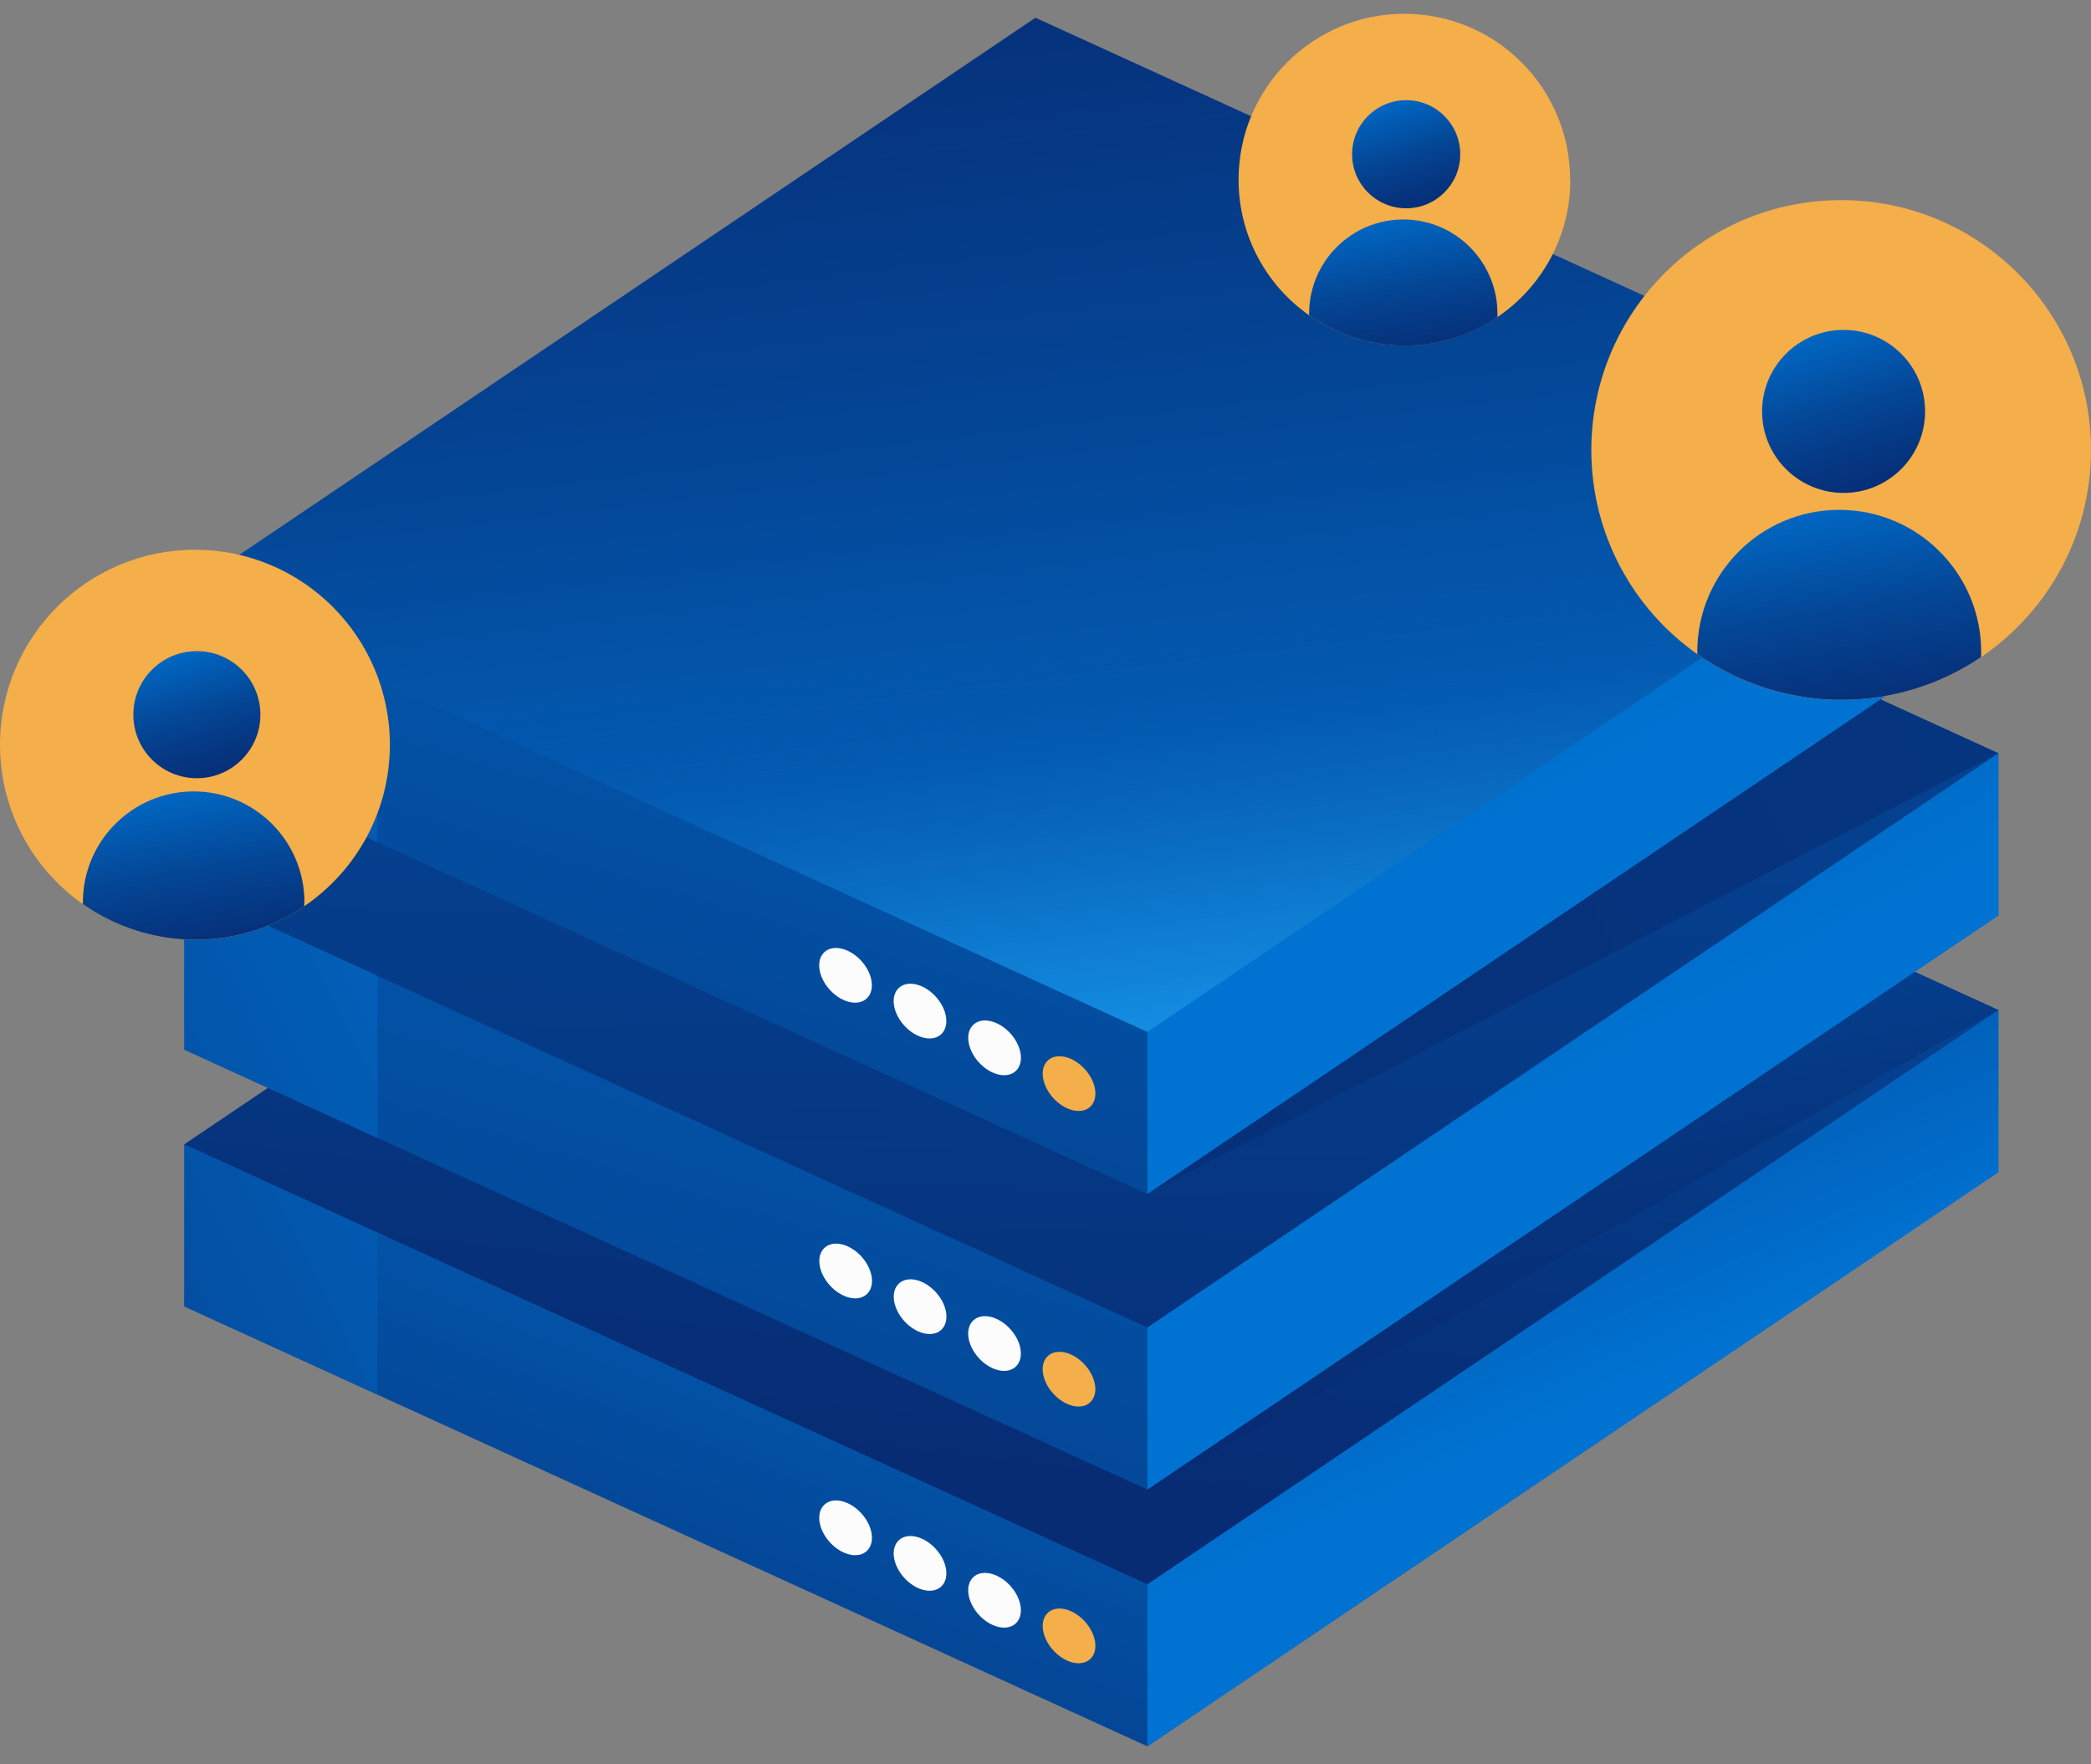 <svg xmlns="http://www.w3.org/2000/svg" width="96" height="81" fill="none"><rect width="100%" height="100%" fill="#808080" stroke="none"/><path fill="url(#a)" d="M91.749 46.368v7.445L52.677 80.174 17.327 64.028l-8.862-4.05v-7.445l1.842-.137 10.552-.782 26.678-18.002 30.191 13.791 8.564-.63 5.457-.406Z"/><path fill="#FCFCFC" d="M46.625 74.539c.403-.363.298-1.137-.235-1.728-.533-.591-1.291-.776-1.694-.413-.403.363-.298 1.137.235 1.728.533.591 1.291.776 1.694.413Z"/><path fill="#F4AE4A" d="M50.046 76.175c.403-.363.298-1.137-.235-1.728-.533-.591-1.291-.776-1.694-.413-.403.363-.298 1.137.235 1.728.533.591 1.291.776 1.694.413Z"/><path fill="#FCFCFC" d="M39.787 71.213c.403-.363.298-1.137-.235-1.728-.533-.591-1.291-.776-1.694-.413-.403.363-.298 1.137.235 1.728.533.591 1.291.776 1.694.413Zm3.417 1.633c.403-.363.298-1.137-.235-1.728-.533-.591-1.291-.776-1.694-.413-.403.363-.298 1.137.235 1.728.533.591 1.291.776 1.694.413Z"/><path fill="url(#b)" d="M17.327 55.288v8.74l-8.862-4.05v-7.445l1.842-.137 7.02 2.892Z"/><path fill="url(#c)" d="M91.749 46.368v7.445L52.677 80.174v-7.44l33.615-25.96 5.457-.406Z"/><path fill="url(#d)" d="M52.677 72.734 8.465 52.533 47.538 26.172l44.211 20.201-39.072 26.361Z"/><path fill="url(#e)" d="M91.749 46.373 52.677 68.386l-5.139-42.213 44.211 20.201Z"/><path fill="url(#f)" d="M91.749 34.58v7.445L52.677 68.386 17.327 52.24l-8.862-4.05V40.745l1.842-.137 10.552-.782 26.678-18.002 30.191 13.791 8.564-.63 5.457-.406Z"/><path fill="#FCFCFC" d="M46.624 62.752c.403-.363.298-1.137-.235-1.728-.533-.591-1.291-.776-1.694-.413-.403.363-.298 1.137.235 1.728.533.591 1.291.776 1.694.413Z"/><path fill="#F4AE4A" d="M50.044 64.389c.403-.363.298-1.137-.235-1.728-.533-.591-1.291-.776-1.694-.413-.403.363-.298 1.137.235 1.728.533.591 1.291.776 1.694.413Z"/><path fill="#FCFCFC" d="M39.79 59.422c.403-.363.298-1.137-.235-1.728-.533-.591-1.291-.776-1.694-.413-.403.363-.298 1.137.235 1.728.533.591 1.291.776 1.694.413Zm3.417 1.638c.403-.363.298-1.137-.235-1.728-.533-.591-1.291-.776-1.694-.413-.403.363-.297 1.137.235 1.728.533.591 1.291.776 1.694.413Z"/><path fill="url(#g)" d="M17.327 43.5V52.24l-8.862-4.05V40.745l1.842-.137 7.02 2.892Z"/><path fill="url(#h)" d="M91.749 34.58v7.445L52.677 68.386v-7.44l33.615-25.96 5.457-.405Z"/><path fill="url(#i)" d="M52.677 60.945 8.465 40.745 47.538 14.384l44.211 20.2-39.072 26.361Z"/><path fill="url(#j)" d="m52.677 54.814 39.072-20.23-44.211-20.2 5.139 40.43Z"/><path fill="url(#k)" d="M91.749 21.009v7.445L52.677 54.814 17.327 38.669l-8.862-4.05v-7.445l1.842-.137 10.552-.782L47.538 8.253 77.728 22.044l8.564-.63 5.457-.405Z"/><path fill="#FCFCFC" d="M46.627 49.177c.403-.363.298-1.137-.235-1.728-.533-.591-1.291-.776-1.694-.413-.403.363-.298 1.137.235 1.728.533.591 1.291.776 1.694.413Z"/><path fill="#F4AE4A" d="M50.046 50.819c.403-.363.298-1.137-.235-1.728-.533-.591-1.291-.776-1.694-.413-.403.363-.298 1.137.235 1.728.533.591 1.291.776 1.694.413Z"/><path fill="#FCFCFC" d="M39.784 45.848c.403-.363.297-1.137-.235-1.728-.533-.591-1.291-.776-1.694-.413-.403.363-.298 1.137.235 1.728.533.591 1.291.776 1.694.413Zm3.419 1.642c.403-.363.298-1.137-.235-1.728-.533-.591-1.291-.776-1.694-.413-.403.363-.298 1.137.235 1.728.533.591 1.291.776 1.694.413Z"/><path fill="url(#l)" d="M17.327 29.929v8.74l-8.862-4.05v-7.445l1.842-.137 7.02 2.892Z"/><path fill="url(#m)" d="M91.749 21.008v7.445L52.677 54.814v-7.44l33.615-25.96 5.457-.406Z"/><path fill="url(#n)" d="M52.677 47.374 8.465 27.174 47.538.813 91.749 21.009 52.677 47.374Z"/><path fill="url(#o)" d="m52.677 47.374 39.072-26.366-83.284 6.165L52.677 47.374Z"/><path fill="#F4AE4A" d="M96 20.662c0 3.952-2.003 7.44-5.046 9.507-1.832 1.241-4.04 1.964-6.424 1.964-2.384 0-4.734-.772-6.6-2.096-2.946-2.071-4.871-5.501-4.871-9.375 0-6.336 5.134-11.475 11.47-11.475 6.336 0 11.471 5.139 11.471 11.475Z"/><path fill="url(#p)" d="M90.958 29.929c0 .078 0 .161-.005.239-1.832 1.241-4.04 1.964-6.424 1.964-2.384 0-4.734-.772-6.6-2.096-.005-.034-.005-.073-.005-.107 0-3.6 2.917-6.522 6.517-6.522 3.6 0 6.517 2.921 6.517 6.522Z"/><path fill="url(#q)" d="M84.641 22.63c2.067 0 3.742-1.675 3.742-3.742s-1.675-3.742-3.742-3.742-3.742 1.675-3.742 3.742 1.675 3.742 3.742 3.742Z"/><path fill="#F4AE4A" d="M17.899 34.194c0 3.083-1.563 5.804-3.938 7.416-1.431.967-3.151 1.534-5.012 1.534-1.861 0-3.693-.601-5.149-1.637C1.505 39.89 0 37.213 0 34.194c0-4.944 4.006-8.955 8.95-8.955 4.944 0 8.95 4.011 8.95 8.955Z"/><path fill="url(#r)" d="M13.967 41.424v.186c-1.431.967-3.151 1.534-5.012 1.534-1.861 0-3.693-.601-5.149-1.637v-.083c0-2.809 2.277-5.09 5.086-5.09 2.809 0 5.085 2.281 5.085 5.09h-.01Z"/><path fill="url(#s)" d="M9.038 35.728c1.611 0 2.917-1.306 2.917-2.917 0-1.611-1.306-2.917-2.917-2.917-1.611 0-2.916 1.306-2.916 2.917 0 1.611 1.306 2.917 2.916 2.917Z"/><path fill="#F4AE4A" d="M72.096 8.253c0 2.623-1.329 4.939-3.351 6.307-1.216.826-2.682 1.304-4.265 1.304-1.583 0-3.141-.513-4.382-1.392-1.954-1.373-3.234-3.649-3.234-6.224 0-4.206 3.41-7.616 7.611-7.616s7.611 3.41 7.611 7.616l.01.005Z"/><path fill="url(#t)" d="M68.75 14.404v.161c-1.216.826-2.682 1.304-4.265 1.304-1.583 0-3.141-.513-4.382-1.392v-.073c0-2.389 1.935-4.328 4.324-4.328s4.323 1.94 4.323 4.328Z"/><path fill="url(#u)" d="M64.559 9.563c1.371 0 2.482-1.111 2.482-2.482 0-1.371-1.111-2.482-2.482-2.482-1.371 0-2.482 1.111-2.482 2.482 0 1.371 1.111 2.482 2.482 2.482Z"/><defs><linearGradient id="a" x1="30.796" x2="59.155" y1="102.411" y2="30.115" gradientUnits="userSpaceOnUse"><stop stop-color="#072C74"/><stop offset=".14" stop-color="#06337D"/><stop offset=".37" stop-color="#044696"/><stop offset=".66" stop-color="#0165C0"/><stop offset=".77" stop-color="#0073D2"/></linearGradient><linearGradient id="b" x1="-31.799" x2="57.161" y1="80.579" y2="36.202" gradientUnits="userSpaceOnUse"><stop stop-color="#072C74"/><stop offset=".14" stop-color="#06337D"/><stop offset=".37" stop-color="#044696"/><stop offset=".66" stop-color="#0165C0"/><stop offset=".77" stop-color="#0073D2"/></linearGradient><linearGradient id="c" x1="52.995" x2="78.926" y1="21.15" y2="77.975" gradientUnits="userSpaceOnUse"><stop stop-color="#072C74"/><stop offset=".14" stop-color="#06337D"/><stop offset=".37" stop-color="#044696"/><stop offset=".66" stop-color="#0165C0"/><stop offset=".77" stop-color="#0073D2"/></linearGradient><linearGradient id="d" x1="48.016" x2="56.673" y1="67.975" y2="-8.655" gradientUnits="userSpaceOnUse"><stop stop-color="#072C74"/><stop offset=".14" stop-color="#06337D"/><stop offset=".37" stop-color="#044696"/><stop offset=".66" stop-color="#0165C0"/><stop offset=".77" stop-color="#0073D2"/></linearGradient><linearGradient id="e" x1="73.259" x2="62.956" y1="62.865" y2="8.668" gradientUnits="userSpaceOnUse"><stop stop-color="#072C74"/><stop offset=".14" stop-color="#06337D"/><stop offset=".37" stop-color="#044696"/><stop offset=".66" stop-color="#0165C0"/><stop offset=".77" stop-color="#0073D2"/></linearGradient><linearGradient id="f" x1="28.226" x2="66.106" y1="114.043" y2="-11.718" gradientUnits="userSpaceOnUse"><stop stop-color="#072C74"/><stop offset=".14" stop-color="#06337D"/><stop offset=".37" stop-color="#044696"/><stop offset=".66" stop-color="#0165C0"/><stop offset=".77" stop-color="#0073D2"/></linearGradient><linearGradient id="g" x1="-36.508" x2="52.452" y1="71.136" y2="26.764" gradientUnits="userSpaceOnUse"><stop stop-color="#072C74"/><stop offset=".14" stop-color="#06337D"/><stop offset=".37" stop-color="#044696"/><stop offset=".66" stop-color="#0165C0"/><stop offset=".77" stop-color="#0073D2"/></linearGradient><linearGradient id="h" x1="39.502" x2="81.246" y1="-8.61" y2="68.078" gradientUnits="userSpaceOnUse"><stop stop-color="#072C74"/><stop offset=".14" stop-color="#06337D"/><stop offset=".37" stop-color="#044696"/><stop offset=".66" stop-color="#0165C0"/><stop offset=".77" stop-color="#0073D2"/></linearGradient><linearGradient id="i" x1="49.228" x2="52.169" y1="81.546" y2="-65.499" gradientUnits="userSpaceOnUse"><stop stop-color="#072C74"/><stop offset=".14" stop-color="#06337D"/><stop offset=".37" stop-color="#044696"/><stop offset=".66" stop-color="#0165C0"/><stop offset=".77" stop-color="#0073D2"/></linearGradient><linearGradient id="j" x1="-2.096" x2="519.809" y1="60.638" y2="-199.677" gradientUnits="userSpaceOnUse"><stop stop-color="#072C74"/><stop offset=".14" stop-color="#06337D"/><stop offset=".37" stop-color="#044696"/><stop offset=".66" stop-color="#0165C0"/><stop offset=".77" stop-color="#0073D2"/></linearGradient><linearGradient id="k" x1="28.226" x2="66.106" y1="100.472" y2="-25.289" gradientUnits="userSpaceOnUse"><stop stop-color="#072C74"/><stop offset=".14" stop-color="#06337D"/><stop offset=".37" stop-color="#044696"/><stop offset=".66" stop-color="#0165C0"/><stop offset=".77" stop-color="#0073D2"/></linearGradient><linearGradient id="l" x1="-36.508" x2="52.452" y1="57.565" y2="13.192" gradientUnits="userSpaceOnUse"><stop stop-color="#072C74"/><stop offset=".14" stop-color="#06337D"/><stop offset=".37" stop-color="#044696"/><stop offset=".66" stop-color="#0165C0"/><stop offset=".77" stop-color="#0073D2"/></linearGradient><linearGradient id="m" x1="39.502" x2="81.246" y1="-22.182" y2="54.507" gradientUnits="userSpaceOnUse"><stop stop-color="#072C74"/><stop offset=".14" stop-color="#06337D"/><stop offset=".37" stop-color="#044696"/><stop offset=".66" stop-color="#0165C0"/><stop offset=".77" stop-color="#0073D2"/></linearGradient><linearGradient id="n" x1="44.308" x2="55.603" y1="-24.199" y2="69.871" gradientUnits="userSpaceOnUse"><stop offset=".18" stop-color="#072C74"/><stop offset=".28" stop-color="#06337D"/><stop offset=".46" stop-color="#044696"/><stop offset=".68" stop-color="#0165C0"/><stop offset=".77" stop-color="#0073D2"/></linearGradient><linearGradient id="o" x1="46.668" x2="56.228" y1=".231" y2="66.553" gradientUnits="userSpaceOnUse"><stop offset=".43" stop-color="#05408F" stop-opacity="0"/><stop offset=".49" stop-color="#0954A4" stop-opacity=".2"/><stop offset=".56" stop-color="#0F6DBD" stop-opacity=".44"/><stop offset=".63" stop-color="#1482D3" stop-opacity=".64"/><stop offset=".7" stop-color="#1892E4" stop-opacity=".8"/><stop offset=".76" stop-color="#1B9EF0" stop-opacity=".91"/><stop offset=".81" stop-color="#1DA5F7" stop-opacity=".98"/><stop offset=".85" stop-color="#1EA8FA"/></linearGradient><linearGradient id="p" x1="85.774" x2="82.291" y1="37.345" y2="17.305" gradientUnits="userSpaceOnUse"><stop offset=".18" stop-color="#072C74"/><stop offset=".28" stop-color="#06337D"/><stop offset=".46" stop-color="#044696"/><stop offset=".68" stop-color="#0165C0"/><stop offset=".77" stop-color="#0073D2"/></linearGradient><linearGradient id="q" x1="86.786" x2="82.081" y1="25.806" y2="10.647" gradientUnits="userSpaceOnUse"><stop offset=".18" stop-color="#072C74"/><stop offset=".28" stop-color="#06337D"/><stop offset=".46" stop-color="#044696"/><stop offset=".68" stop-color="#0165C0"/><stop offset=".77" stop-color="#0073D2"/></linearGradient><linearGradient id="r" x1="9.922" x2="7.201" y1="47.208" y2="31.575" gradientUnits="userSpaceOnUse"><stop offset=".18" stop-color="#072C74"/><stop offset=".28" stop-color="#06337D"/><stop offset=".46" stop-color="#044696"/><stop offset=".68" stop-color="#0165C0"/><stop offset=".77" stop-color="#0073D2"/></linearGradient><linearGradient id="s" x1="10.713" x2="7.04" y1="38.204" y2="26.377" gradientUnits="userSpaceOnUse"><stop offset=".18" stop-color="#072C74"/><stop offset=".28" stop-color="#06337D"/><stop offset=".46" stop-color="#044696"/><stop offset=".68" stop-color="#0165C0"/><stop offset=".77" stop-color="#0073D2"/></linearGradient><linearGradient id="t" x1="65.311" x2="63" y1="19.323" y2="6.026" gradientUnits="userSpaceOnUse"><stop offset=".18" stop-color="#072C74"/><stop offset=".28" stop-color="#06337D"/><stop offset=".46" stop-color="#044696"/><stop offset=".68" stop-color="#0165C0"/><stop offset=".77" stop-color="#0073D2"/></linearGradient><linearGradient id="u" x1="65.985" x2="62.864" y1="11.668" y2="1.605" gradientUnits="userSpaceOnUse"><stop offset=".18" stop-color="#072C74"/><stop offset=".28" stop-color="#06337D"/><stop offset=".46" stop-color="#044696"/><stop offset=".68" stop-color="#0165C0"/><stop offset=".77" stop-color="#0073D2"/></linearGradient></defs></svg>
